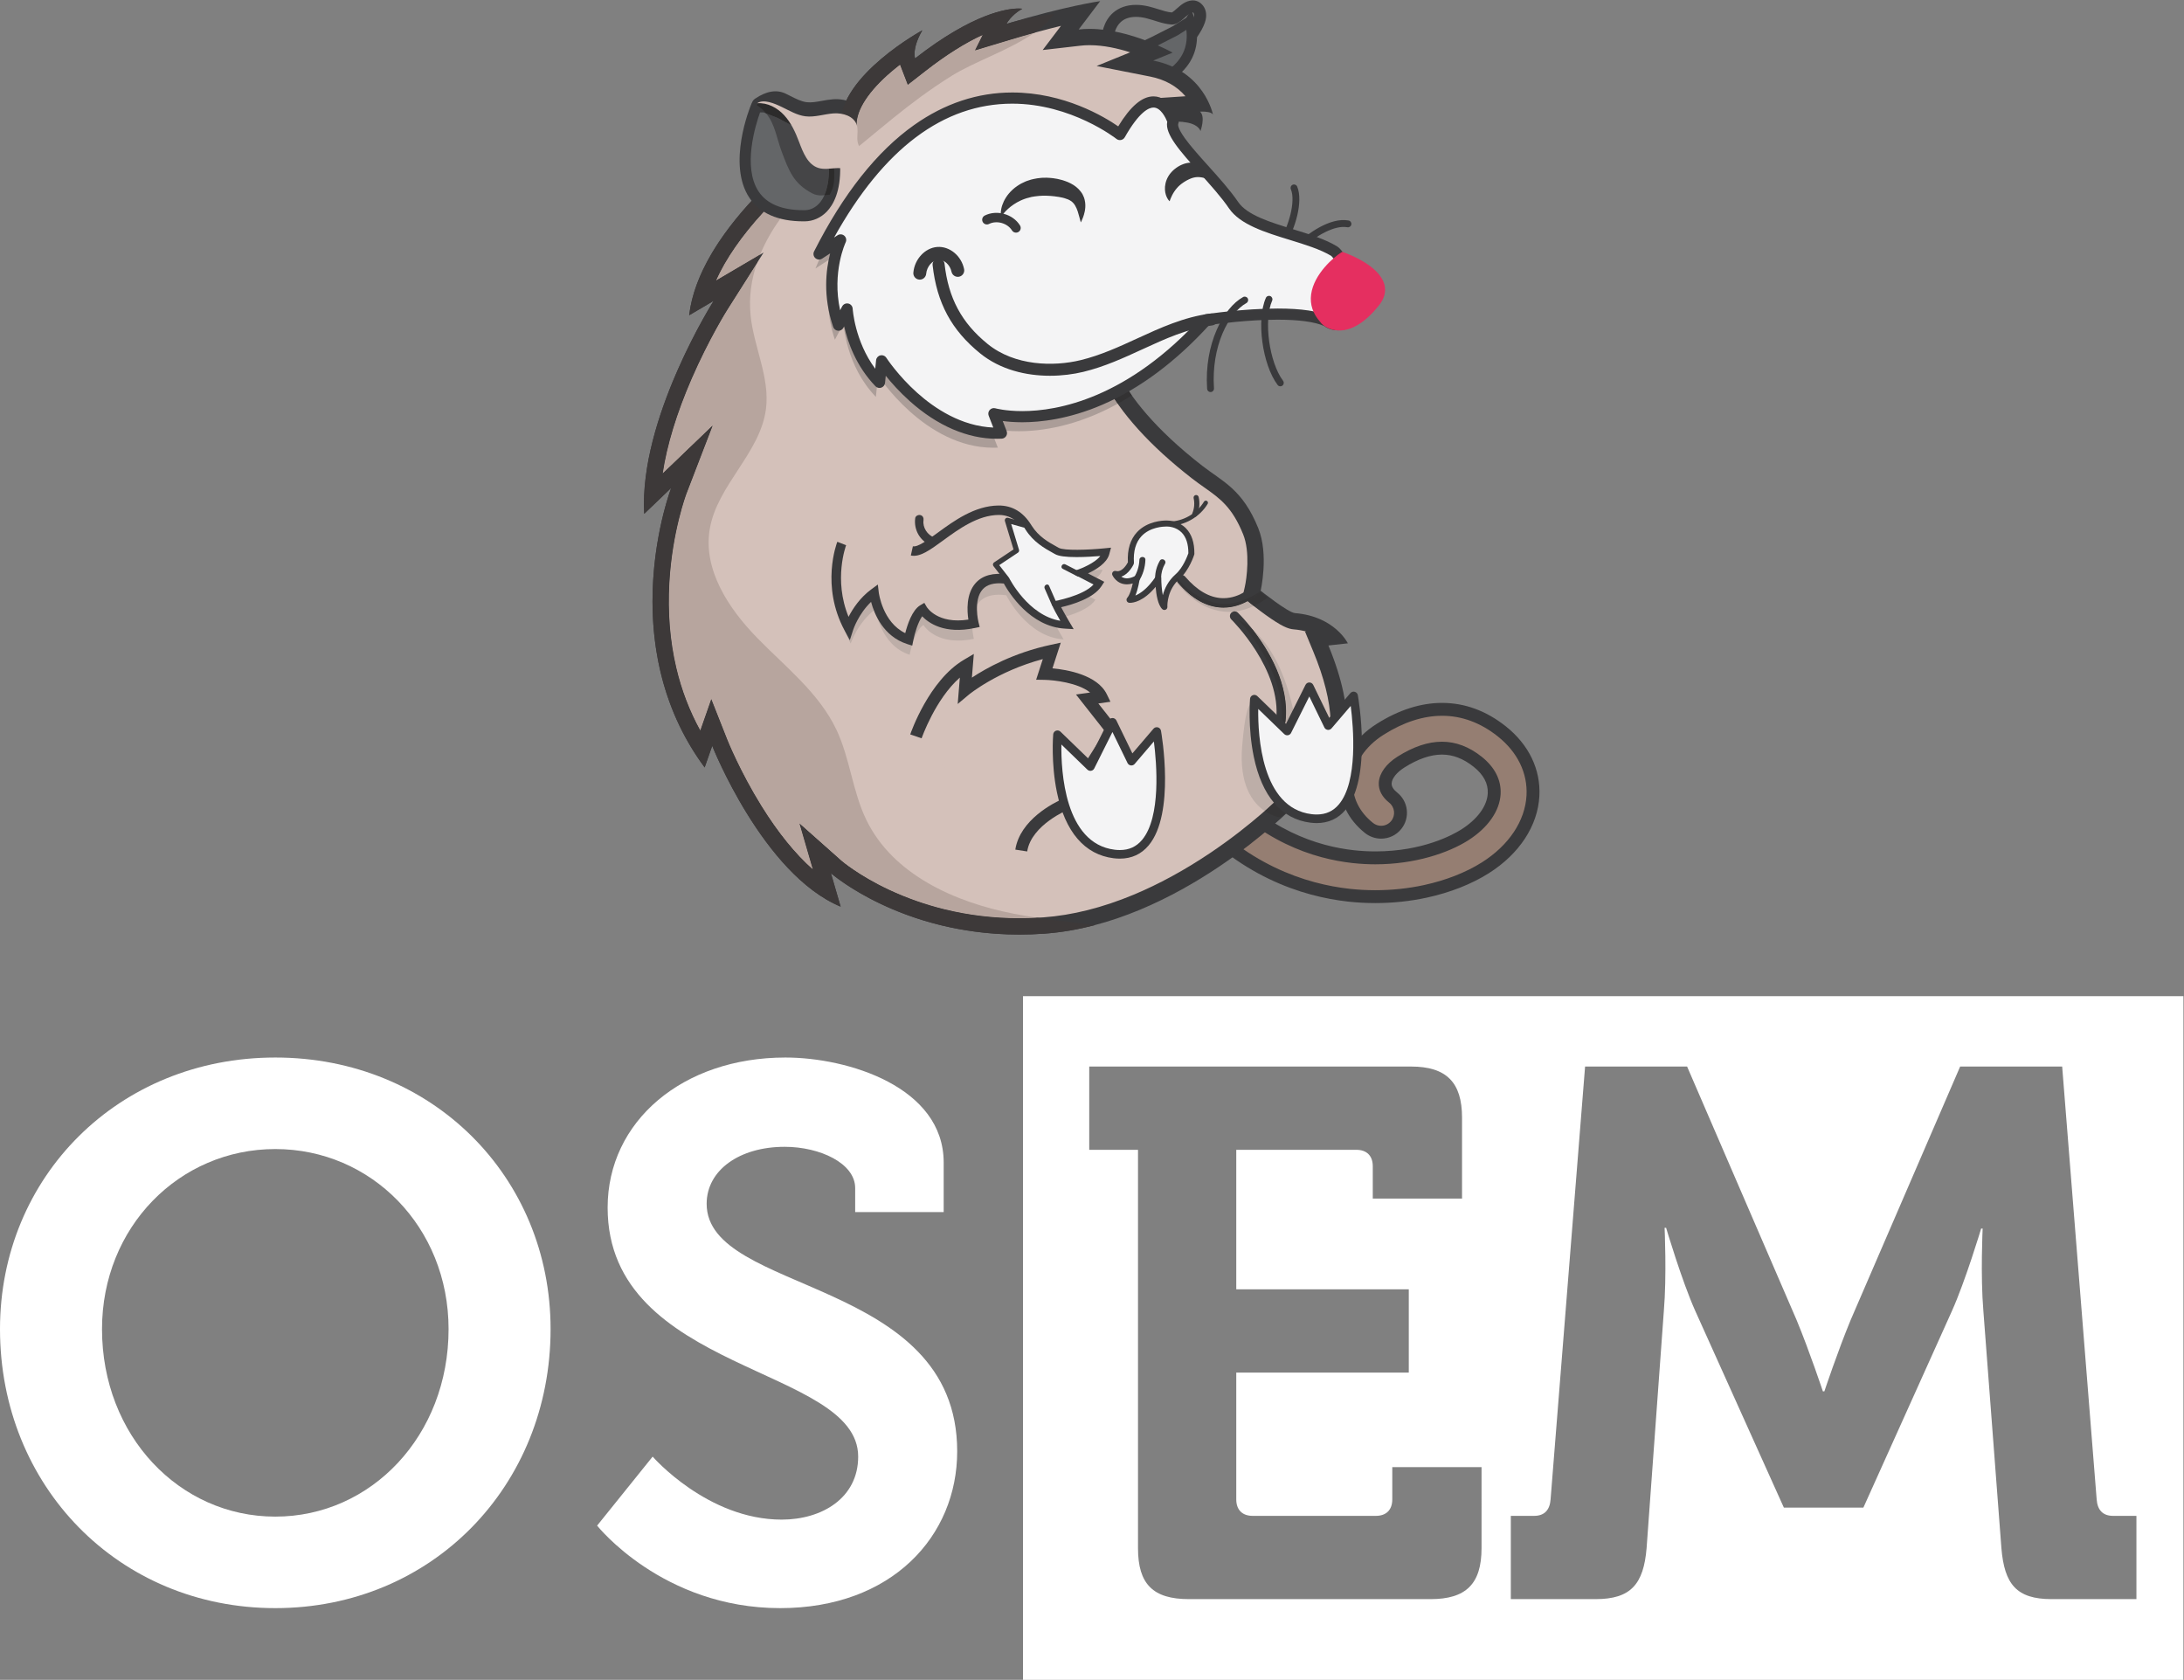 <?xml version="1.0" encoding="UTF-8" standalone="no"?>
<!-- Created with Inkscape (http://www.inkscape.org/) -->

<svg
   xmlns:dc="http://purl.org/dc/elements/1.1/"
   xmlns:cc="http://creativecommons.org/ns#"
   xmlns:rdf="http://www.w3.org/1999/02/22-rdf-syntax-ns#"
   xmlns:svg="http://www.w3.org/2000/svg"
   xmlns="http://www.w3.org/2000/svg"
   xmlns:sodipodi="http://sodipodi.sourceforge.net/DTD/sodipodi-0.dtd"
   xmlns:inkscape="http://www.inkscape.org/namespaces/inkscape"
   version="1.1"
   id="svg2"
   xml:space="preserve"
   width="464.147"
   height="356.987"
   viewBox="0 0 464.147 356.987"
   sodipodi:docname="OSEM_RGB-04.svg"
   inkscape:version="0.92.1 r"><rect x="0" y="0" width="464.147" height="356.987" fill="#808080" stroke="none"/><defs
     id="defs6" /><sodipodi:namedview
     pagecolor="#ffffff"
     bordercolor="#666666"
     borderopacity="1"
     objecttolerance="10"
     gridtolerance="10"
     guidetolerance="10"
     inkscape:pageopacity="0"
     inkscape:pageshadow="2"
     inkscape:window-width="711"
     inkscape:window-height="480"
     id="namedview4"
     showgrid="false"
     inkscape:zoom="0.66108912"
     inkscape:cx="232.07333"
     inkscape:cy="178.49333"
     inkscape:window-x="0"
     inkscape:window-y="0"
     inkscape:window-maximized="0"
     inkscape:current-layer="g10" /><g
     id="g10"
     inkscape:groupmode="layer"
     inkscape:label="ink_ext_XXXXXX"
     transform="matrix(1.333,0,0,-1.333,0,356.987)"><g
       id="g12"
       transform="scale(0.1)"><path
         d="m 3406.13,128.672 h -135.16 c -56.21,0 -75.33,23.898 -80.11,81.316 l -28.73,377.91 c -4.78,56.211 -1.17,131.543 -1.17,131.543 h -2.4 c 0,0 -25.12,-83.73 -46.65,-131.543 L 2970.8,274.551 H 2844.04 L 2702.9,587.898 c -21.5,47.813 -46.61,132.75 -46.61,132.75 h -2.41 c 0,0 3.58,-76.539 -1.2,-132.75 l -27.49,-377.91 c -4.78,-57.418 -25.11,-81.316 -81.32,-81.316 H 2408.72 V 261.41 h 37.08 c 16.72,0 25.11,9.57 26.32,26.32 l 55,690.02 h 162.64 L 2864.37,573.551 C 2884.7,524.5 2906.24,459.93 2906.24,459.93 h 2.37 c 0,0 21.53,64.57 41.86,113.621 l 174.62,404.199 h 162.64 l 55,-690.02 c 1.2,-16.75 9.56,-26.32 26.32,-26.32 h 37.08 z m -1044.09,81.316 c 0,-57.418 -25.11,-81.316 -81.32,-81.316 h -385.07 c -57.41,0 -81.32,23.898 -81.32,81.316 V 845 h -77.74 v 132.75 h 513.03 c 56.21,0 81.32,-25.121 81.32,-81.328 V 767.289 h -142.31 v 51.43 c 0,16.711 -9.56,26.281 -26.32,26.281 H 1970.99 V 622.57 h 275.05 V 489.828 H 1970.99 V 287.73 c 0,-16.75 9.56,-26.32 26.31,-26.32 h 196.11 c 16.75,0 26.32,9.57 26.32,26.32 v 51.391 h 142.31 z M 1631.01,1089.96 V 0 H 3481.07 V 1089.96 H 1631.01"
         style="fill:#ffffff;fill-opacity:1;fill-rule:nonzero;stroke:none"
         id="path14"
         inkscape:connector-curvature="0" /><path
         d="m 438.902,260.211 c -153.078,0 -276.261,129.168 -276.261,298.961 0,162.637 123.183,287.027 276.261,287.027 153.075,0 276.262,-124.39 276.262,-287.027 0,-169.793 -123.187,-298.961 -276.262,-298.961 z m 0,731.918 C 188.957,992.129 0,801.969 0,559.172 0,309.23 188.957,114.32 438.902,114.32 c 249.946,0 438.899,194.91 438.899,444.852 0,242.797 -188.953,432.957 -438.899,432.957"
         style="fill:#ffffff;fill-opacity:1;fill-rule:nonzero;stroke:none"
         id="path16"
         inkscape:connector-curvature="0" /><path
         d="m 1126.62,758.898 c 0,53.832 52.63,90.883 124.39,90.883 56.2,0 112.41,-26.281 112.41,-65.769 v -38.25 h 141.11 v 78.91 c 0,120.808 -153.08,167.457 -252.36,167.457 -163.8,0 -283.412,-101.688 -283.412,-239.219 0,-264.289 399.442,-252.32 399.442,-397.039 0,-65.769 -57.41,-100.441 -121.98,-100.441 -118.4,0 -205.7,100.441 -205.7,100.441 l -88.516,-110 c 0,0 104.056,-131.551 291.806,-131.551 178.19,0 282.25,114.789 282.25,249.95 0,278.628 -399.44,249.941 -399.44,394.628"
         style="fill:#ffffff;fill-opacity:1;fill-rule:nonzero;stroke:none"
         id="path18"
         inkscape:connector-curvature="0" /><path
         d="m 1901.88,2677.44 -1.16,-0.03 c -10.49,-0.64 -17.84,-7.13 -24.33,-12.86 -2.35,-2.07 -6.2,-5.47 -8.13,-6.34 -6.66,0.48 -13.93,2.77 -21.61,5.18 -4.77,1.5 -9.7,3.05 -14.92,4.32 -7.1,1.73 -14.03,2.61 -20.62,2.61 -14.56,0 -27.23,-4.39 -36.64,-12.71 -15.19,-13.43 -18.25,-33.25 -19.23,-47 -0.27,-3.79 0.59,-7.56 2.47,-10.86 l 19.21,-33.64 c 3.24,-5.68 9.16,-9.31 15.69,-9.64 1.99,-0.09 4,-0.14 5.99,-0.14 27.3,0 54.24,9.08 75.86,25.58 9.73,7.43 21.23,19.54 30.76,32.4 18.11,24.45 17.86,36.19 17.78,40.05 -0.17,8.09 -3.87,15.24 -10.14,19.62 -3.23,2.26 -7.06,3.46 -10.98,3.46 z m 0,-19.16 c 9.83,-6.86 -19.42,-46.17 -39.04,-61.14 -18.29,-13.96 -41.24,-21.66 -64.24,-21.66 -1.68,0 -3.36,0.05 -5.04,0.13 l -19.21,33.64 c 0.88,12.4 3.49,25.77 12.81,34 6.52,5.77 15.11,7.91 23.95,7.91 5.41,0 10.9,-0.8 16.08,-2.06 13.63,-3.33 26.76,-9.33 40.77,-10.07 l 0.79,-0.02 c 13.63,0 24.2,18.73 33.13,19.27"
         style="fill:#3a3a3c;fill-opacity:1;fill-rule:nonzero;stroke:none"
         id="path20"
         inkscape:connector-curvature="0" /><path
         d="m 1348.41,2403.24 c -1.92,2.5 -7.36,3.76 -14.56,3.35 -1.93,-0.1 -3.93,-0.28 -6.04,-0.47 -8.01,-0.72 -17.08,-1.53 -26.42,1.35 -23.3,7.22 -32.52,31.65 -39.25,49.49 -4.83,12.81 -11.11,27.36 -21.04,38.15 -3.99,4.32 -7.26,4.41 -19.52,2.91 -2.86,-0.35 -6.11,-0.75 -9.51,-1.01 -5.87,-0.46 -11.32,3.12 -13.27,8.68 -1.94,5.56 0.1,11.74 4.98,15.04 18.02,12.22 34.38,14.95 48.64,8.13 2.62,-1.25 5.21,-2.56 7.72,-3.83 8.98,-4.55 17.47,-8.84 25.96,-9.89 7.38,-0.91 15.48,0.55 24.06,2.1 5.83,1.06 11.86,2.15 18.17,2.6 19.85,1.44 44.14,-6.73 50.61,-28.07 2.09,-6.91 1.75,-13.4 1.45,-19.12 -0.1,-1.95 -0.19,-3.78 -0.18,-5.46 0.03,-3.8 1.02,-6.08 1.47,-6.54 l -0.24,0.16 -11.34,-23.4 c -9.85,4.77 -15.79,15.84 -15.89,29.59 -0.02,2.45 0.1,4.77 0.22,7 0.2,3.95 0.4,7.68 -0.37,10.23 -2.12,6.98 -13.79,10.41 -23.85,9.68 -4.93,-0.36 -10.03,-1.28 -15.43,-2.25 -10.11,-1.84 -20.57,-3.72 -31.88,-2.33 -2.5,0.31 -4.92,0.77 -7.28,1.34 4.44,-8.26 7.9,-16.7 10.85,-24.54 5.37,-14.23 11.46,-30.36 22.61,-33.82 4.43,-1.37 10.25,-0.85 16.41,-0.29 2.23,0.19 4.54,0.4 6.91,0.53 20.82,1.16 31.42,-6.69 36.64,-13.48 l -20.63,-15.83"
         style="fill:#3a3a3c;fill-opacity:1;fill-rule:nonzero;stroke:none"
         id="path22"
         inkscape:connector-curvature="0" /><path
         d="m 2192.5,1248.61 c -14.14,0 -28.32,0.78 -42.17,2.32 -69.77,7.74 -171.24,38.68 -258.42,142.08 -10.99,13.05 -9.32,32.6 3.72,43.6 5.57,4.69 12.65,7.28 19.92,7.28 9.15,0 17.78,-4.01 23.67,-10.99 74.01,-87.8 159.37,-113.98 217.94,-120.48 11.81,-1.31 23.79,-1.98 35.62,-1.98 78.55,0 128.78,27.92 142.3,36.47 28.68,18.14 45.85,42.13 47.12,65.82 1.01,18.82 -8.13,36.44 -26.42,50.97 -18.33,14.56 -36.95,21.64 -56.91,21.64 -20.08,0 -42.09,-7.48 -65.43,-22.25 -15.03,-9.51 -24.37,-21.96 -24.98,-33.3 -0.45,-8.41 3.82,-16.25 12.71,-23.31 13.36,-10.61 15.59,-30.11 4.99,-43.46 -5.91,-7.44 -14.74,-11.7 -24.24,-11.7 -6.95,0 -13.78,2.38 -19.23,6.71 -24.76,19.67 -37.56,46.33 -36.02,75.07 1.71,31.78 21.28,61.77 53.69,82.28 33.39,21.12 66.62,31.83 98.77,31.83 33.83,0 65.84,-11.79 95.13,-35.06 34.16,-27.13 51.82,-63.62 49.72,-102.74 -2.35,-43.95 -29.99,-85.79 -75.82,-114.78 -26.53,-16.79 -59.68,-29.8 -95.85,-37.63 -25.73,-5.57 -52.59,-8.39 -79.81,-8.39"
         style="fill:#957e72;fill-opacity:1;fill-rule:nonzero;stroke:none"
         id="path24"
         inkscape:connector-curvature="0" /><path
         d="m 2299.13,1557.48 h -0.01 c -34.11,0 -69.19,-11.25 -104.24,-33.43 -35.26,-22.31 -56.57,-55.26 -58.45,-90.4 -1.73,-32.15 12.44,-61.86 39.88,-83.66 7.25,-5.76 16.35,-8.93 25.61,-8.93 12.64,0 24.41,5.67 32.27,15.57 6.85,8.62 9.93,19.39 8.67,30.32 -1.25,10.93 -6.69,20.72 -15.3,27.57 -6.14,4.87 -9.12,9.82 -8.85,14.72 0.42,7.91 8.17,17.55 20.22,25.18 21.67,13.71 41.84,20.66 59.94,20.66 17.55,0 34.08,-6.35 50.52,-19.41 15.81,-12.55 23.4,-26.82 22.56,-42.39 -1.09,-20.33 -16.53,-41.35 -42.35,-57.69 -12.94,-8.18 -61.03,-34.88 -136.82,-34.88 -11.45,0 -23.05,0.64 -34.49,1.91 -56.71,6.3 -139.39,31.69 -211.22,116.89 -7.85,9.31 -19.34,14.64 -31.51,14.64 -9.7,0 -19.13,-3.44 -26.55,-9.7 -17.37,-14.64 -19.59,-40.68 -4.94,-58.05 89.36,-106 193.5,-137.72 265.13,-145.68 14.22,-1.57 28.78,-2.37 43.3,-2.37 27.95,0 55.53,2.9 81.98,8.62 37.34,8.08 71.63,21.56 99.17,38.99 48.67,30.79 78.04,75.59 80.58,122.9 2.28,42.53 -16.75,82.07 -53.59,111.33 -31.15,24.74 -65.3,37.29 -101.51,37.29 m -0.01,-20.53 c 31.32,0 61.2,-10.95 88.75,-32.83 31.49,-25.01 47.78,-58.45 45.86,-94.16 -2.17,-40.59 -28.07,-79.46 -71.05,-106.66 -25.54,-16.15 -57.53,-28.69 -92.54,-36.27 -25.04,-5.41 -51.35,-8.16 -77.64,-8.16 -13.74,0 -27.48,0.75 -41.04,2.26 -67.91,7.54 -166.71,37.68 -251.7,138.5 -7.36,8.73 -6.25,21.77 2.48,29.13 3.88,3.27 8.61,4.87 13.32,4.87 5.88,0 11.72,-2.5 15.81,-7.35 76.2,-90.39 164.23,-117.35 224.66,-124.06 12.57,-1.4 24.86,-2.04 36.75,-2.04 63.83,0 116.83,18.47 147.79,38.06 31.52,19.94 50.43,46.89 51.88,73.94 1.19,22.28 -9.28,42.87 -30.29,59.56 -20.03,15.91 -41.02,23.87 -63.29,23.87 -22.26,0 -45.79,-7.95 -70.91,-23.84 -18.11,-11.46 -28.95,-26.56 -29.75,-41.43 -0.63,-11.75 5.1,-22.78 16.58,-31.9 8.94,-7.1 10.43,-20.1 3.33,-29.04 -4.08,-5.14 -10.11,-7.82 -16.2,-7.82 -4.51,0 -9.04,1.47 -12.84,4.49 -22.1,17.55 -33.51,41.16 -32.16,66.48 1.53,28.42 19.36,55.45 48.93,74.16 31.88,20.16 63.23,30.24 93.27,30.24"
         style="fill:#3a3a3c;fill-opacity:1;fill-rule:nonzero;stroke:none"
         id="path26"
         inkscape:connector-curvature="0" /><path
         d="m 2045.67,2288.72 c -1.09,0 -2.19,0.33 -3.14,1 -2.48,1.74 -3.07,5.16 -1.33,7.63 12.33,17.52 25.1,59.36 16.81,79.04 -1.17,2.79 0.14,6 2.92,7.17 2.79,1.17 6,-0.13 7.17,-2.92 10.15,-24.1 -4.08,-69.89 -17.95,-89.59 -1.06,-1.52 -2.76,-2.33 -4.48,-2.33"
         style="fill:#3a3a3c;fill-opacity:1;fill-rule:nonzero;stroke:none"
         id="path28"
         inkscape:connector-curvature="0" /><path
         d="m 2074.1,2282.65 c -1.52,0 -3.04,0.64 -4.12,1.88 -1.99,2.27 -1.76,5.74 0.52,7.72 13.91,12.14 49.49,39.77 79.57,34.3 2.97,-0.54 4.94,-3.39 4.4,-6.36 -0.54,-2.98 -3.38,-4.96 -6.36,-4.41 -20.73,3.77 -49.97,-13.94 -70.41,-31.78 -1.04,-0.9 -2.32,-1.35 -3.6,-1.35"
         style="fill:#3a3a3c;fill-opacity:1;fill-rule:nonzero;stroke:none"
         id="path30"
         inkscape:connector-curvature="0" /><path
         d="m 1786.98,2562.07 -19.64,15.43 71.94,34 33.84,17.21 0.66,0.37 21.79,13.77 1.56,1.27 c 5.58,-20.66 8.53,-58.94 -32.81,-86.35 l -77.34,4.3"
         style="fill:#646668;fill-opacity:1;fill-rule:nonzero;stroke:none"
         id="path32"
         inkscape:connector-curvature="0" /><path
         d="m 1899.15,2662.39 -7.96,-12.6 -21.79,-13.77 -33.84,-17.2 -83.73,-39.57 32.11,-25.24 82.59,-4.58 c 68.25,43.01 32.62,112.96 32.62,112.96 z m -7.77,-31.91 c 0.35,-2.77 0.58,-5.69 0.63,-8.71 0.37,-22.7 -9.72,-41.39 -30.02,-55.64 l -71.97,3.99 -7.16,5.63 59.72,28.22 0.42,0.21 33.84,17.21 1.33,0.75 13.21,8.34"
         style="fill:#3a3a3c;fill-opacity:1;fill-rule:nonzero;stroke:none"
         id="path34"
         inkscape:connector-curvature="0" /><path
         d="m 1625.07,1201.16 c -94.7,0 -168.92,25.67 -214.5,47.21 -49.54,23.4 -76.98,47.15 -77.25,47.39 l -33.41,29.19 19.39,-66.81 c -102.95,64.24 -170.98,233.79 -171.72,235.64 l -12.83,32.45 -15.15,-43.29 c -25.1,38.76 -43.28,81.69 -54.13,127.94 -10.3,43.91 -14.09,90.92 -11.25,139.75 4.87,83.64 27.8,144.32 28.03,144.92 l 20.8,54.3 -63.03,-60.51 c 6.78,139.73 107.66,300.41 108.75,302.13 l 28.83,45.46 -60.57,-35.62 c 37.68,139.14 227.75,265.95 229.79,267.29 l 5.85,3.86 v 6.99 c 0,35.8 32.87,71.21 60.45,94.62 11.18,9.48 22.44,17.81 32.3,24.61 -1.22,-10.37 0.7,-16.54 1.4,-18.37 l 6.3,-16.37 13.83,10.79 c 57.73,45.03 99.71,63.8 126.25,71.52 l -0.2,-0.4 -13.48,-26.95 28.86,8.69 c 50.74,15.29 89.87,24.52 115.03,29.77 l -32.32,-42.66 30.21,3.47 c 5.06,0.58 10.4,0.88 15.87,0.88 37.33,0 75.89,-13.41 100.37,-23.91 l -44.06,-17.95 42.62,-8.4 c 45.33,-8.94 67.2,-36.38 77.23,-55.66 l -1.02,-0.06 -31.32,-2.08 19.03,-16.65 c -1.59,0.42 -3.26,0.8 -5.04,1.12 -5.97,1.08 -11.23,1.63 -15.65,1.63 -8.98,0 -15.33,-2.31 -18.87,-6.87 l -1.52,-1.95 -39.58,-134.57 -86.96,-63.88 19.82,-151.93 c 0.26,-11.71 7.53,-96.84 156.52,-212.58 6.4,-4.97 12.7,-9.41 18.78,-13.7 25.52,-18 47.55,-33.54 66.51,-80.5 15.34,-38.02 3.33,-91.31 3.21,-91.84 l -1.84,-7.97 6.38,-5.1 c 21.28,-17.02 49.26,-37.52 61.75,-38.53 30.6,-2.48 49.76,-14.48 60.85,-24.86 l -25.09,-2.79 6.62,-15.98 c 32.42,-78.31 37.46,-140.79 14.98,-185.7 -21.94,-43.81 -62.93,-54.71 -63.34,-54.81 l -3.53,-0.9 -2.54,-2.6 c -0.45,-0.46 -45.75,-46.36 -116.11,-93.47 -64.43,-43.14 -163.72,-96.19 -270.89,-103.97 -13.14,-0.95 -26.4,-1.43 -39.41,-1.43"
         style="fill:#d4c1ba;fill-opacity:1;fill-rule:nonzero;stroke:none"
         id="path36"
         inkscape:connector-curvature="0" /><path
         d="m 1754.02,2676.25 c 0,0 -54.19,-7.54 -149.39,-36.21 0,0 6.88,13.76 25.23,24.09 0,0 -1.98,0.36 -5.94,0.36 -17.19,0 -71.76,-6.81 -164.96,-79.51 0,0 -5.74,14.91 11.47,44.73 0,0 -130.77,-71.11 -130.77,-150.26 0,0 -222.52,-146.81 -240.87,-303.96 l 39,22.94 c 0,0 -119.29,-188.11 -110.69,-339.52 l 43.01,41.3 c 0,0 -94.626,-246.04 53.34,-445.62 l 12.05,34.41 c 0,0 80.86,-204.74 204.74,-256.36 l -15.49,53.34 c 0,0 111.37,-97.82 300.32,-97.82 13.08,0 26.53,0.46 40.35,1.47 213.35,15.48 395.35,201.3 395.35,201.3 0,0 148.34,37.85 57.15,258.08 l 30.97,3.44 c 0,0 -20.65,43.01 -84.31,48.18 -11.15,0.9 -54.68,35.72 -54.68,35.72 0,0 13.24,57.37 -3.81,99.63 -25.09,62.13 -56.44,74.01 -89.37,99.59 -153.8,119.48 -151.51,203.22 -151.51,203.22 l -18.93,145.1 84.31,61.94 40.13,136.41 c 0,0 1.44,1.85 8.61,1.85 3.19,0 7.5,-0.36 13.33,-1.42 18.92,-3.44 21.29,-13.54 21.29,-13.54 0,0 8.4,22.94 -0.77,30.97 0,0 1.4,0.1 3.49,0.1 5.21,0 14.69,-0.59 17.15,-4.69 0,0 -13.76,69.97 -95.2,86.03 l 30.97,12.62 c 0,0 -67.26,37.88 -132.42,37.89 -5.82,0 -11.62,-0.31 -17.36,-0.96 l 34.21,45.16 m -62.48,-39.43 -29.17,-38.5 60.41,6.93 c 4.57,0.53 9.41,0.8 14.39,0.79 22.16,0 44.98,-5.11 64.68,-11.4 l -53.5,-21.8 85.24,-16.81 c 23.67,-4.67 42.62,-15.22 56.44,-31.41 l -41.22,-2.74 15.83,-13.86 c -6.02,-1.93 -10.85,-5.21 -14.44,-9.81 l -3.03,-3.9 -1.4,-4.74 -37.65,-127.98 -77.23,-56.75 -12.37,-9.09 1.98,-15.23 18.73,-143.59 c 0.26,-8.35 2.79,-31.95 20.99,-66.94 26.49,-50.95 73.78,-103.08 140.55,-154.95 6.64,-5.15 13.05,-9.68 19.26,-14.06 24.82,-17.5 44.42,-31.33 61.94,-74.74 11.38,-28.17 5.72,-70.26 2.6,-84.05 l -3.68,-15.93 12.77,-10.22 c 0.47,-0.37 11.55,-9.23 24.23,-18.33 25.33,-18.19 35.84,-22.29 44.59,-23 7.42,-0.6 14.05,-1.83 19.97,-3.48 l -1.79,-0.2 13.24,-31.97 c 17.07,-41.24 26.33,-78.26 27.52,-110.04 0.93,-24.66 -3.03,-46.19 -11.74,-64.01 -18.41,-37.65 -52.62,-48.1 -55.43,-48.91 l -6.79,-1.59 -5.27,-5.39 c -0.44,-0.44 -44.43,-45.07 -113.57,-91.44 -40.5,-27.15 -81.35,-49.38 -121.42,-66.06 -49.46,-20.6 -97.8,-32.73 -143.66,-36.06 -12.83,-0.93 -25.78,-1.4 -38.47,-1.4 -40.52,0 -80.58,4.77 -119.06,14.19 -30.84,7.55 -60.77,18.09 -88.95,31.33 -48.21,22.65 -74.93,45.65 -75.15,45.83 l -67.23,59.69 21.26,-73.22 c -27.83,24.48 -55.52,58.58 -81.97,101.16 -34.21,55.08 -54.1,104.93 -54.29,105.41 l -25.66,64.96 -17.52,-50.07 c -17.08,31.01 -29.89,64.45 -38.26,99.93 -10.04,42.57 -13.77,88.22 -11.08,135.68 4.63,81.8 27.01,141.27 27.22,141.83 l 41.88,108.87 -79.73,-76.54 c 6.77,45.11 22.35,96.26 46.2,151.11 27.62,63.52 56.73,109.74 57.02,110.19 l 57.66,90.92 -75.88,-44.63 c 19.25,43.01 53.75,89.23 102.08,136.36 55.54,54.14 109.84,90.24 110.37,90.59 l 11.69,7.71 v 13.99 c 0,23.98 19.72,53.96 55.54,84.43 4.6,3.91 9.21,7.62 13.73,11.1 l 12.34,-32.08 27.67,21.58 c 33.03,25.77 63.84,45.2 91.79,57.92 l -12.32,-24.64 57.71,17.38 c 31.06,9.36 57.72,16.43 79.41,21.68"
         style="fill:#3a3a3c;fill-opacity:1;fill-rule:nonzero;stroke:none"
         id="path38"
         inkscape:connector-curvature="0" /><path
         d="m 1665.74,1189.65 c 0.04,0 0.06,0.01 0.1,0.01 -0.03,0 -0.07,-0.01 -0.1,-0.01 m 0.32,0.02 c 0.03,0.01 0.06,0.01 0.1,0.01 -0.04,0 -0.07,0 -0.1,-0.01 m 0.32,0.03 c 0.01,0 0.06,0 0.07,0 -0.02,0 -0.05,0 -0.07,0 m 0.32,0.02 c 0.01,0 0.04,0.01 0.05,0.01 -0.01,0 -0.03,-0.01 -0.05,-0.01 m 0.33,0.03 v 0 0 m -326.79,42.89 C 1216.36,1284.26 1135.5,1489 1135.5,1489 l -12.05,-34.41 c -64.95,87.61 -83.16,184.17 -83.14,264.94 -0.02,-80.77 18.19,-177.33 83.14,-264.94 l 12.05,34.41 c 0,0 80.86,-204.74 204.74,-256.36 v 0 m 47.37,12.64 c -40.76,21.34 -62.68,40.54 -62.86,40.7 v 0 c 0,0 21.94,-19.27 62.86,-40.7 m -360.95,629.51 c -0.03,148.1 110.76,323.07 111.13,323.64 v 0 c 0,0 -111.16,-175.29 -111.13,-323.64 m 72.16,300.94 c 7.78,65.89 51.44,129.97 99.49,182.15 v 0 c -48.05,-52.18 -91.71,-116.26 -99.49,-182.15"
         style="fill:#dddad7;fill-opacity:1;fill-rule:nonzero;stroke:none"
         id="path40"
         inkscape:connector-curvature="0" /><path
         d="m 1625.07,1214.16 c -40.52,0 -80.58,4.77 -119.06,14.19 -30.84,7.55 -60.77,18.09 -88.95,31.33 -48.21,22.65 -74.93,45.65 -75.15,45.83 l -67.23,59.69 21.26,-73.22 c -27.83,24.48 -55.52,58.58 -81.97,101.16 -34.21,55.08 -54.1,104.93 -54.29,105.41 l -25.66,64.96 -17.52,-50.07 c -17.08,31.01 -29.89,64.45 -38.26,99.93 -10.04,42.57 -13.77,88.22 -11.08,135.68 4.63,81.8 27.01,141.27 27.22,141.83 l 41.88,108.87 -79.73,-76.54 c 6.77,45.11 22.35,96.26 46.2,151.11 27.62,63.52 56.73,109.74 57.02,110.19 l 47.13,74.33 c -9.12,-26.79 -13.12,-54.92 -10.22,-83.62 5.07,-50.18 30.75,-98.45 24.61,-148.51 -8.71,-70.94 -78.21,-122.12 -89.8,-192.64 -10.57,-64.25 29.79,-125.73 75.19,-172.41 45.4,-46.67 99.09,-88.16 126.91,-147.03 21.55,-45.62 25.58,-98.03 47.51,-143.48 41.97,-86.94 140.69,-131.47 235.47,-149.85 12.38,-2.4 24.83,-4.48 37.33,-6.35 -9.64,-0.53 -19.3,-0.79 -28.81,-0.79 M 1141.53,2230.8 c 15.61,34.88 41.25,71.86 76.16,109.74 7.73,-4.85 16.57,-8.55 26.51,-11.1 -13.05,-18.01 -24.08,-37.19 -32.3,-57.25 l -70.37,-41.39"
         style="fill:#b7a59e;fill-opacity:1;fill-rule:nonzero;stroke:none"
         id="path42"
         inkscape:connector-curvature="0" /><path
         d="m 1625.07,1188.16 c -105.08,0 -186.18,30.26 -237.46,57.12 -40.92,21.43 -62.86,40.7 -62.86,40.7 v 0 0 l 15.49,-53.34 C 1216.36,1284.26 1135.5,1489 1135.5,1489 l -12.05,-34.41 c -64.95,87.61 -83.16,184.17 -83.14,264.94 0.02,103.24 29.8,180.68 29.8,180.68 v 0 0 l -43.01,-41.3 c -0.1,1.78 -0.18,3.56 -0.25,5.34 -0.13,3.5 -0.19,7.01 -0.19,10.54 -0.03,148.35 111.13,323.64 111.13,323.64 v 0 0 l -39,-22.94 c 0.01,0.08 0.02,0.16 0.03,0.24 7.78,65.89 51.44,129.97 99.49,182.15 5.39,-6.86 11.86,-12.64 19.38,-17.34 -34.91,-37.88 -60.55,-74.86 -76.16,-109.74 l 70.37,41.39 c -1.81,-4.41 -3.49,-8.87 -5.02,-13.35 l -47.13,-74.33 c -0.29,-0.45 -29.4,-46.67 -57.02,-110.19 -23.85,-54.85 -39.43,-106 -46.2,-151.11 l 79.73,76.54 -41.88,-108.87 c -0.21,-0.56 -22.59,-60.03 -27.22,-141.83 -2.69,-47.46 1.04,-93.11 11.08,-135.68 8.37,-35.48 21.18,-68.92 38.26,-99.93 l 17.52,50.07 25.66,-64.96 c 0.19,-0.48 20.08,-50.33 54.29,-105.41 26.45,-42.58 54.14,-76.68 81.97,-101.16 l -21.26,73.22 67.23,-59.69 c 0.22,-0.18 26.94,-23.18 75.15,-45.83 28.18,-13.24 58.11,-23.78 88.95,-31.33 38.48,-9.42 78.54,-14.19 119.06,-14.19 9.51,0 19.17,0.26 28.81,0.79 30.6,-4.58 61.45,-7.9 92.2,-11.57 -25.64,-6.77 -52.09,-11.56 -79.05,-13.63 v 0 c -0.09,-0.01 -0.18,-0.02 -0.28,-0.02 -0.01,0 -0.04,-0.01 -0.05,-0.01 -0.08,0 -0.16,-0.01 -0.25,-0.02 -0.01,0 -0.06,0 -0.07,0 -0.08,-0.01 -0.15,-0.01 -0.22,-0.02 -0.04,0 -0.07,0 -0.1,-0.01 -0.07,0 -0.15,-0.01 -0.22,-0.01 -0.04,0 -0.06,-0.01 -0.1,-0.01 -0.11,-0.01 -0.21,-0.01 -0.32,-0.02 v 0 0 c -13.82,-1 -27.27,-1.47 -40.35,-1.47"
         style="fill:#3d3939;fill-opacity:1;fill-rule:nonzero;stroke:none"
         id="path44"
         inkscape:connector-curvature="0" /><path
         d="m 1310.78,2458.75 v 0 c 14.39,10.84 24.51,17.77 27.77,19.96 -3.26,-2.19 -13.38,-9.12 -27.77,-19.96 m 147.26,133.4 c 0,7.16 2.07,19.68 12.39,37.56 v 0 c -10.32,-17.88 -12.39,-30.4 -12.39,-37.56 m 171.82,71.98 c 0,0 -1,0.18 -3.01,0.28 2.01,-0.1 3.01,-0.28 3.01,-0.28"
         style="fill:#dddad7;fill-opacity:1;fill-rule:nonzero;stroke:none"
         id="path46"
         inkscape:connector-curvature="0" /><path
         d="m 1337.27,2419.19 -11.99,17.9 c 17.29,13.08 28.46,20.5 28.7,20.66 l 11.69,7.71 v 13.99 c 0,23.98 19.72,53.96 55.54,84.43 4.6,3.91 9.21,7.62 13.73,11.1 l 12.34,-32.08 27.67,21.58 c 33.03,25.77 63.84,45.2 91.79,57.92 l -12.32,-24.64 57.71,17.38 c 13.09,3.95 25.39,7.48 36.87,10.65 -39.26,-27.43 -95.96,-46.25 -131.72,-68.6 -70.96,-44.35 -116.73,-88.53 -180.01,-138"
         style="fill:#b7a59e;fill-opacity:1;fill-rule:nonzero;stroke:none"
         id="path48"
         inkscape:connector-curvature="0" /><path
         d="m 1325.28,2437.09 -14.5,21.66 c 14.39,10.84 24.51,17.77 27.77,19.96 0.73,0.49 1.11,0.74 1.11,0.74 0,79.15 130.77,150.26 130.77,150.26 -10.32,-17.88 -12.39,-30.4 -12.39,-37.56 0,-4.78 0.92,-7.17 0.92,-7.17 93.2,72.7 147.77,79.51 164.96,79.51 1.14,0 2.12,-0.03 2.93,-0.08 2.01,-0.1 3.01,-0.28 3.01,-0.28 v 0 c -18.35,-10.33 -25.23,-24.09 -25.23,-24.09 v 0 0 c 27.99,8.43 53.67,13.27 76.02,15.93 -7.77,-11.27 -18.77,-21.19 -31.65,-30.18 -11.48,-3.17 -23.78,-6.7 -36.87,-10.65 l -57.71,-17.38 12.32,24.64 c -27.95,-12.72 -58.76,-32.15 -91.79,-57.92 l -27.67,-21.58 -12.34,32.08 c -4.52,-3.48 -9.13,-7.19 -13.73,-11.1 -35.82,-30.47 -55.54,-60.45 -55.54,-84.43 v -13.99 l -11.69,-7.71 c -0.24,-0.16 -11.41,-7.58 -28.7,-20.66"
         style="fill:#3d3939;fill-opacity:1;fill-rule:nonzero;stroke:none"
         id="path50"
         inkscape:connector-curvature="0" /><path
         d="m 1205.62,2507.73 c 0,0 -72.69,-175.13 77.43,-173.63 23.03,0.23 49.05,21.02 47.54,79.07 l -40.53,60.55 -47.54,25.02 -23.52,9.01 -13.38,-0.02"
         style="fill:#646668;fill-opacity:1;fill-rule:nonzero;stroke:none"
         id="path52"
         inkscape:connector-curvature="0" /><path
         d="m 1211.77,2498.84 c -7.07,-19.6 -28.34,-87.11 -2.2,-126.22 13.14,-19.66 37.22,-29.64 71.57,-29.64 h 0.02 l 1.8,0.02 c 5.84,0.05 14.47,1.84 22.38,10.05 7.76,8.04 16.79,24.49 16.41,57.34 l -37.83,56.51 -45.08,23.72 -21.48,8.23 -5.59,-0.01 m 69.39,-173.64 h -0.02 c -40.67,0 -69.74,12.64 -86.38,37.57 -35.93,53.82 1.06,144.53 2.65,148.37 1.37,3.31 4.61,5.47 8.2,5.48 l 13.37,0.02 h 0.02 c 1.09,0 2.16,-0.2 3.18,-0.59 l 23.52,-9 0.96,-0.44 47.54,-25.02 c 1.31,-0.69 2.43,-1.69 3.25,-2.92 l 40.54,-60.56 c 0.93,-1.39 1.45,-3.03 1.5,-4.71 1.05,-40.72 -11.03,-62.01 -21.35,-72.7 -9.51,-9.86 -21.94,-15.36 -35,-15.49 l -1.98,-0.01"
         style="fill:#3a3a3c;fill-opacity:1;fill-rule:nonzero;stroke:none"
         id="path54"
         inkscape:connector-curvature="0" /><path
         d="m 1450.22,1634.26 c -47.4,15.24 -54.18,72.79 -54.18,72.79 -28.77,-21.16 -39.78,-55.01 -39.78,-55.01 -36.39,67.71 -11,132.89 -11,132.89 l 110.04,-11.57 c 1,-0.22 2.03,-0.33 3.11,-0.33 26.21,0 74.33,63.55 132.88,64.09 0.18,0.01 0.35,0.01 0.53,0.01 29.52,0 41.85,-23.02 45.18,-28.22 12.98,-20.32 31.03,-29.34 45.14,-37.25 5.49,-3.07 18.14,-4.01 31.56,-4.01 21.09,0 44.05,2.32 44.05,2.32 -5.07,-18.62 -44.01,-31.03 -44.01,-31.03 l 32.73,-16.93 c -14.67,-22.57 -67.72,-31.6 -67.72,-31.6 2.26,-6.77 16.93,-31.6 16.93,-31.6 -58.4,3.38 -91.41,70.25 -91.41,70.25 -4.32,0.61 -8.3,0.9 -11.98,0.9 -57.59,0 -39.65,-70.31 -39.65,-70.31 -9.3,-1.96 -17.64,-2.79 -25.1,-2.79 -40.8,0 -55.32,24.8 -55.32,24.8 -14.39,-8.46 -22,-47.4 -22,-47.4"
         style="fill:#bdaea8;fill-opacity:1;fill-rule:nonzero;stroke:none"
         id="path56"
         inkscape:connector-curvature="0" /><path
         d="m 1309.21,2366.51 c -4.39,0 -9.3,0.7 -14.15,3.24 -29.79,15.61 -37.06,35.43 -48.93,66.9 -7.77,20.6 -10.26,43.13 -24.72,60.65 l 17.43,-6.68 45.08,-23.72 37.83,-56.51 c 0.23,-20.02 -3.03,-33.95 -7.37,-43.6 -1.61,-0.16 -3.34,-0.28 -5.17,-0.28"
         style="fill:#454547;fill-opacity:1;fill-rule:nonzero;stroke:none"
         id="path58"
         inkscape:connector-curvature="0" /><path
         d="m 1314.38,2366.79 c 4.34,9.65 7.6,23.58 7.37,43.6 l -37.83,56.51 -45.08,23.72 -17.43,6.68 c -3.9,4.72 -8.68,9.08 -14.65,12.94 0.72,1.92 1.16,2.96 1.16,2.96 l 13.37,0.02 23.52,-9.01 47.54,-25.02 37.38,-59.06 c 0.78,-30.02 1.08,-38.46 -7.04,-52.55 -0.19,0.02 -0.4,0.03 -0.62,0.03 -1.35,0 -3.2,-0.28 -5.39,-0.56 -0.73,-0.09 -1.5,-0.17 -2.3,-0.26"
         style="fill:#2c2b2b;fill-opacity:1;fill-rule:nonzero;stroke:none"
         id="path60"
         inkscape:connector-curvature="0" /><path
         d="m 1341.96,1811.6 c 0,0 -25.81,-66.24 11.18,-135.06 0,0 11.19,34.41 40.43,55.92 0,0 6.89,-58.5 55.06,-73.99 0,0 7.74,39.58 22.37,48.18 0,0 20.65,-35.27 81.72,-22.37 0,0 -20.64,80.87 52.48,70.54 0,0 33.55,-67.96 92.91,-71.4 0,0 -14.91,25.24 -17.21,32.12 0,0 53.91,9.17 68.83,32.12 l -33.27,17.2 c 0,0 39.57,12.62 44.74,31.54 0,0 -62.52,-6.31 -76.85,1.73 -14.34,8.02 -32.7,17.2 -45.89,37.85 -3.39,5.31 -16.06,28.95 -46.45,28.67 -61.94,-0.57 -112.41,-70.54 -138.22,-64.81"
         style="fill:#d4c1ba;fill-opacity:1;fill-rule:nonzero;stroke:none"
         id="path62"
         inkscape:connector-curvature="0" /><path
         d="m 1454.39,1648.72 -8.06,2.59 c -37.97,12.2 -52.41,47.77 -57.58,67.24 -20.18,-19.44 -28.36,-44.06 -28.45,-44.34 l -5.44,-16.75 -8.35,15.52 c -38.19,71.06 -12.67,138.52 -11.56,141.36 l 14.03,-5.46 c -0.23,-0.58 -20.57,-54.81 3.88,-114.18 6.54,12.68 18.1,30.47 36.26,43.82 l 10.42,7.66 1.51,-12.84 c 0.06,-0.5 6.15,-47.39 42.19,-64.64 3.44,13.53 11.05,36.85 23.94,44.44 l 6.5,3.82 3.81,-6.51 c 0.7,-1.13 17.52,-27.7 66.4,-20.14 -2.09,13.46 -3.93,40.95 11.58,58.26 11.02,12.3 28.1,16.9 50.78,13.71 l 3.94,-0.56 1.76,-3.56 c 0.28,-0.58 26.59,-52.6 71.76,-64.8 -4.18,7.47 -8.62,15.82 -9.95,19.8 l -2.77,8.32 8.65,1.48 c 12.19,2.08 42.97,9.75 58.01,22.47 l -40.77,21.09 17.3,5.51 c 7.81,2.5 21.66,8.44 30.85,15.48 -20.83,-1.4 -52.99,-2.32 -64.36,4.04 -1,0.56 -2.01,1.13 -3.05,1.7 -14.35,7.96 -32.21,17.87 -45.5,38.67 l -0.76,1.22 c -4.08,6.63 -14.9,24.2 -39.28,23.99 -33.14,-0.31 -63.82,-22.71 -88.47,-40.7 -20.75,-15.15 -37.14,-27.11 -51.45,-23.93 l 3.27,14.69 c 7.68,-1.72 23.75,10.04 39.3,21.4 26.39,19.26 59.24,43.23 97.21,43.59 21.79,0.14 39.38,-10.28 52.23,-31.14 l 0.64,-1.01 c 11.24,-17.6 26.58,-26.11 40.12,-33.62 1.05,-0.58 2.08,-1.15 3.09,-1.72 8.46,-4.73 47.44,-3.31 72.42,-0.8 l 10.9,1.1 -2.88,-10.57 c -3.82,-13.98 -20.73,-24.34 -33.87,-30.46 l 25.98,-13.44 -4.53,-6.97 c -12.69,-19.51 -47.05,-29.55 -64.28,-33.48 3.66,-6.98 9.1,-16.5 12.83,-22.82 l 7.19,-12.16 -14.11,0.82 c -55.46,3.22 -89.04,57.07 -97.28,71.91 -15.44,1.54 -26.77,-1.57 -33.68,-9.27 -15.38,-17.12 -6.78,-52.07 -6.69,-52.42 l 1.92,-7.59 -7.66,-1.62 c -48.36,-10.22 -73.67,7.81 -84.03,18.66 -6.29,-8.79 -11.84,-26.38 -14.23,-38.55 l -1.63,-8.31"
         style="fill:#3a3a3c;fill-opacity:1;fill-rule:nonzero;stroke:none"
         id="path64"
         inkscape:connector-curvature="0" /><path
         d="m 1950.69,1709.37 -2.23,0.03 c -24.85,0.76 -48.54,14.1 -70.43,39.65 -2.7,3.16 -2.34,7.91 0.82,10.61 3.16,2.71 7.91,2.34 10.61,-0.82 19.02,-22.19 39.03,-33.77 59.46,-34.39 l 1.76,-0.02 c 26.91,0 45.58,18.94 45.77,19.14 2.89,2.98 7.66,3.06 10.64,0.16 2.99,-2.89 3.07,-7.66 0.17,-10.64 -0.95,-0.99 -23.37,-23.72 -56.57,-23.72"
         style="fill:#3a3a3c;fill-opacity:1;fill-rule:nonzero;stroke:none"
         id="path66"
         inkscape:connector-curvature="0" /><path
         d="m 1877.62,1759.13 c -23.21,-20.43 -21.22,-48.75 -21.22,-48.75 -9.75,9.17 -9.75,45.88 -9.75,45.88 -24.66,-36.71 -45.88,-34.41 -45.88,-34.41 8.03,9.17 11.47,33.83 11.47,33.83 -25.24,-13.19 -34.41,7.46 -34.41,7.46 15.48,-4.01 25.23,17.49 25.23,17.49 -4.3,65.38 56.78,62.8 56.78,62.8 0,0 40.15,2.3 39.57,-48.17 0,0 -7.45,-23.52 -21.79,-36.13"
         style="fill:#f4f4f5;fill-opacity:1;fill-rule:nonzero;stroke:none"
         id="path68"
         inkscape:connector-curvature="0" /><path
         d="m 1812.24,1760.47 c 0.97,0 1.93,-0.29 2.76,-0.87 1.46,-1.03 2.23,-2.8 1.98,-4.58 -0.27,-1.97 -2.27,-15.43 -6.81,-26.34 7.64,3.11 19.49,10.88 32.5,30.25 1.18,1.75 3.36,2.52 5.37,1.91 2.02,-0.61 3.4,-2.48 3.4,-4.58 0,-7.94 0.78,-18.38 2.43,-27.06 2.69,10.21 8.43,22.83 20.58,33.52 11.88,10.45 18.88,29.57 20.18,33.33 0.04,14.72 -3.58,25.87 -10.78,33.15 -8.9,9 -20.9,9.46 -23.22,9.46 l -0.54,-0.01 -0.45,-0.01 -0.73,0.01 c -4.11,0 -25.3,-0.74 -39.01,-15.37 -9.2,-9.83 -13.26,-24.07 -12.06,-42.33 l -0.42,-2.3 c -0.33,-0.73 -7.33,-15.86 -19.72,-19.85 2.21,-1.53 5.15,-2.73 8.93,-2.73 v 0 c 3.99,0 8.49,1.3 13.39,3.86 l 2.22,0.54 m 44.16,-54.88 c -1.2,0 -2.38,0.45 -3.28,1.3 -7.09,6.67 -9.73,23.29 -10.7,35.64 -19.37,-23.46 -35.84,-25.5 -40.89,-25.5 l -1.28,0.06 c -1.75,0.22 -3.29,1.4 -3.91,3.05 -0.63,1.66 -0.34,3.53 0.82,4.86 4.06,4.63 7.05,14.93 8.79,22.93 -3.22,-0.96 -6.33,-1.44 -9.31,-1.44 h -0.01 c -16.46,0 -22.91,14.1 -23.18,14.71 -0.75,1.68 -0.46,3.63 0.72,5.03 1.19,1.41 3.08,2.01 4.86,1.54 l 2.63,-0.34 c 7.68,0 14.11,9.43 16.55,14.17 -1.11,20.41 3.84,36.63 14.7,48.22 16.41,17.53 41.2,18.41 46,18.41 l 0.9,-0.01 0.82,0.02 c 4.19,0 18.74,-0.89 30.03,-12.3 9.19,-9.3 13.74,-23 13.54,-40.74 l -0.22,-1.39 c -0.32,-1.01 -8.03,-24.93 -23.2,-38.28 -19.73,-17.37 -19.73,-41.04 -19.62,-44.41 l 0.06,-0.74 c 0,-2.65 -2.14,-4.79 -4.79,-4.79 h -0.03"
         style="fill:#3a3a3c;fill-opacity:1;fill-rule:nonzero;stroke:none"
         id="path70"
         inkscape:connector-curvature="0" /><path
         d="m 1460.27,1504.12 c 0,0 28.17,82.34 81.25,113.76 l -3.25,-40.09 c 0,0 53.09,44.42 138.68,62.84 l -11.92,-36.84 c 0,0 73.67,-1.08 91,-36.83 l -22.75,-3.25 40.09,-50.92 -72.97,-116.12 c 0,0 -64.62,-25.81 -72.21,-74.56"
         style="fill:#d4c1ba;fill-opacity:1;fill-rule:nonzero;stroke:none"
         id="path72"
         inkscape:connector-curvature="0" /><path
         d="m 1637.66,1320.64 -18.93,2.94 c 7.44,47.81 61.62,74.7 75.16,80.72 l 67.78,107.87 -46.19,58.67 22.53,3.22 c -19.49,15.59 -57.52,19.9 -73.13,20.15 l -12.94,0.21 10.63,32.89 c -72.74,-19.38 -117.67,-56.47 -118.15,-56.87 l -17.54,-14.68 3.41,42.06 c -39.19,-34.42 -60.72,-96.11 -60.96,-96.81 l -18.12,6.21 c 1.19,3.5 29.95,86.06 85.43,118.9 l 15.93,9.42 -3.07,-37.79 c 22.65,15 66.36,39.53 125.43,52.24 l 16.25,3.5 -13.23,-40.9 c 23.35,-2.18 71.65,-10.41 86.7,-41.46 l 5.73,-11.8 -19.29,-2.76 33.98,-43.16 -78.22,-124.48 -2.89,-1.16 c -0.59,-0.24 -59.66,-24.43 -66.3,-67.13"
         style="fill:#3a3a3c;fill-opacity:1;fill-rule:nonzero;stroke:none"
         id="path74"
         inkscape:connector-curvature="0" /><path
         d="m 2042.06,1521.51 -0.86,0.05 c -4.13,0.47 -7.1,4.2 -6.63,8.33 9.21,80.85 -70.64,159.81 -71.44,160.6 -2.98,2.9 -3.04,7.67 -0.14,10.64 2.9,2.98 7.66,3.04 10.64,0.14 3.52,-3.42 85.95,-84.84 75.9,-173.08 -0.44,-3.84 -3.7,-6.68 -7.47,-6.68"
         style="fill:#3a3a3c;fill-opacity:1;fill-rule:nonzero;stroke:none"
         id="path76"
         inkscape:connector-curvature="0" /><path
         d="m 1684.35,1798.13 c -14.34,8.02 -32.7,17.2 -45.89,37.85 -0.6,0.94 -1.51,2.47 -2.73,4.32 l -29.67,8.29 14.63,-48.17 -33.55,-22.37 18.06,-23.23 c 0,0 33.55,-67.96 92.91,-71.4 0,0 -14.91,25.24 -17.21,32.12 0,0 53.91,9.17 68.83,32.12 l -33.27,17.2 c 0,0 39.57,12.62 44.74,31.54 0,0 -62.52,-6.31 -76.85,1.73"
         style="fill:#f4f4f5;fill-opacity:1;fill-rule:nonzero;stroke:none"
         id="path78"
         inkscape:connector-curvature="0" /><path
         d="m 1593.09,1777.09 15.35,-19.75 0.44,-0.7 c 0.31,-0.62 30.17,-59.79 81.59,-68.25 -4.7,8.18 -11.82,20.91 -13.46,25.85 -0.38,1.14 -0.24,2.38 0.37,3.41 0.62,1.03 1.65,1.74 2.83,1.94 0.49,0.08 46.38,8.1 63.26,26.68 l -28.9,14.94 c -1.47,0.77 -2.34,2.34 -2.2,3.99 0.14,1.66 1.26,3.07 2.84,3.57 8.91,2.85 30.57,11.78 39.01,22.9 -8.69,-0.71 -23.72,-1.73 -37.8,-1.73 -17.41,0 -28.55,1.51 -34.08,4.6 -1,0.56 -2.02,1.13 -3.06,1.7 -14.01,7.78 -31.45,17.45 -44.28,37.53 l -0.73,1.17 -1.14,1.83 -20.97,5.86 12.45,-41.02 c 0.53,-1.73 -0.14,-3.6 -1.65,-4.61 z m 105.02,-97.77 h -0.24 c -59.35,3.45 -93.04,67.14 -96.16,73.3 l -17.82,22.91 c -0.7,0.9 -0.99,2.05 -0.81,3.18 0.19,1.13 0.83,2.12 1.78,2.75 l 31.01,20.68 -13.74,45.26 c -0.43,1.44 -0.05,2.99 1,4.06 1.04,1.08 2.59,1.49 4.04,1.09 l 29.66,-8.29 c 0.95,-0.27 1.77,-0.87 2.32,-1.69 0.85,-1.28 1.55,-2.41 2.11,-3.31 l 0.66,-1.07 c 11.71,-18.33 27.46,-27.06 41.35,-34.77 1.04,-0.58 2.07,-1.15 3.08,-1.72 2.37,-1.32 9.43,-3.55 30.07,-3.55 20.96,0 44.13,2.31 44.36,2.34 1.35,0.14 2.68,-0.4 3.55,-1.44 0.87,-1.03 1.18,-2.42 0.83,-3.73 -4.14,-15.16 -25.8,-25.96 -38.52,-31.11 l 24.97,-12.91 c 1.03,-0.53 1.79,-1.48 2.08,-2.6 0.3,-1.11 0.11,-2.31 -0.52,-3.28 -13.06,-20.09 -52.29,-29.96 -66.47,-32.94 3.72,-7.62 11.31,-20.8 14.73,-26.6 0.51,-0.69 0.81,-1.54 0.81,-2.46 0,-2.27 -1.84,-4.1 -4.1,-4.1 h -0.03"
         style="fill:#3a3a3c;fill-opacity:1;fill-rule:nonzero;stroke:none"
         id="path80"
         inkscape:connector-curvature="0" /><path
         d="m 1804.46,2047.71 c -40,56.18 -39.26,90.72 -39.25,91.08 -0.01,-0.36 -0.73,-34.9 39.25,-91.08 v 0 m -39.25,91.08 v 0 0 m 0,0 v 0 0 0 m -18.93,145.1 v 0 l 84.31,61.94 31.41,106.77 c 1.61,-1.33 3.25,-2.71 4.92,-4.12 l -36.33,-102.65 -84.31,-61.94"
         style="fill:#d2d2d0;fill-opacity:1;fill-rule:nonzero;stroke:none"
         id="path82"
         inkscape:connector-curvature="0" /><path
         d="m 1583.76,1964.28 c -109.66,0 -183.88,115.44 -183.88,115.44 l -3.44,-34.41 c -48.17,49.89 -51.61,116.99 -51.61,116.99 l -13.77,-25.8 c -25.81,75.7 3.44,135.92 3.44,135.92 l -34.41,-22.37 c 71.85,175.13 173.22,224.59 264.87,224.59 119.05,0 221.67,-83.5 221.67,-83.5 23.09,53.47 38.34,70.99 51.52,72.52 l -30.03,-102.07 -77.23,-56.75 -12.37,-9.09 1.98,-15.23 18.73,-143.59 c 0.26,-8.35 2.79,-31.95 20.99,-66.94 6.14,-11.8 13.39,-23.67 21.74,-35.58 -65.28,-35.93 -121.31,-43.8 -157.89,-43.79 -28.54,0 -45.25,4.79 -45.25,4.79 l 12.04,-30.97 c -2.38,-0.1 -4.74,-0.16 -7.1,-0.16"
         style="fill:#ab9d98;fill-opacity:1;fill-rule:nonzero;stroke:none"
         id="path84"
         inkscape:connector-curvature="0" /><path
         d="m 1781.96,2034.41 c -8.35,11.91 -15.6,23.78 -21.74,35.58 -18.2,34.99 -20.73,58.59 -20.99,66.94 l -18.73,143.59 -1.98,15.23 12.37,9.09 77.23,56.75 30.03,102.07 c 0.66,0.08 1.31,0.12 1.96,0.12 7.52,0 14.45,-5.02 21.89,-11.18 l -31.41,-106.77 -84.31,-61.94 18.93,-145.1 v 0 0 0 c 0,0 0,0 0,0 -0.01,-0.36 -0.75,-34.9 39.25,-91.08 -7.6,-4.81 -15.11,-9.24 -22.5,-13.3"
         style="fill:#333233;fill-opacity:1;fill-rule:nonzero;stroke:none"
         id="path86"
         inkscape:connector-curvature="0" /><path
         d="m 1785.48,2463.62 c 0,0 -272.99,217.93 -479.65,-190.41 l 34.41,22.37 c 0,0 -29.25,-60.22 -3.44,-135.92 l 13.76,25.8 c 0,0 3.44,-67.1 51.62,-116.99 l 3.44,34.41 c 0,0 77.42,-120.44 190.98,-115.27 l -12.05,30.96 c 0,0 161.73,-46.45 338.95,149.69 0,0 140.71,21.79 192.32,-2.3 0,0 26.58,-24.66 70.54,29.83 34.11,42.26 -49.51,70.54 -49.51,70.54 0,0 -6.34,9.27 -9.47,11.19 -45.32,27.78 -134.03,34.36 -160.63,73.41 -33.64,49.37 -106.71,110.39 -96.39,133.34 0,0 -26.38,82.58 -84.88,-20.65"
         style="fill:#f4f4f5;fill-opacity:1;fill-rule:nonzero;stroke:none"
         id="path88"
         inkscape:connector-curvature="0" /><path
         d="m 1405.62,2111.77 c 2.98,0 5.82,-1.5 7.48,-4.08 0.18,-0.28 18.51,-28.48 49.61,-56.21 27.17,-24.23 69.83,-52.94 120.9,-55.02 l -7.35,18.89 c -1.22,3.15 -0.55,6.72 1.72,9.22 2.28,2.5 5.78,3.49 9.03,2.55 0.14,-0.03 16.08,-4.45 42.82,-4.45 56.07,0 167.93,19.69 287.07,151.55 1.37,1.52 3.22,2.52 5.24,2.83 2.41,0.38 59.68,9.15 115.07,9.15 37.36,0 65.07,-4.1 82.37,-12.17 0.93,-0.44 1.51,-0.77 2.23,-1.48 0.59,-0.47 4.39,-3.26 11.03,-3.26 v 0 c 9.45,0 25.21,5.57 46.6,32.09 5.5,6.82 7.31,13.11 5.53,19.25 -5.28,18.14 -39.43,33.37 -50.97,37.27 -1.83,0.62 -3.41,1.82 -4.49,3.4 -2.48,3.62 -5.74,7.71 -6.96,8.74 -17.21,10.5 -42.25,18.19 -66.46,25.64 -38.84,11.93 -79,24.28 -96.69,50.24 -12.14,17.81 -29.7,37.35 -46.68,56.25 -31.03,34.51 -55.95,62.24 -51.76,81.82 -2.56,6.3 -10.32,22.65 -21.91,22.65 -7.08,0 -22.46,-6.16 -45.83,-47.41 -1.28,-2.26 -3.5,-3.85 -6.05,-4.34 -2.56,-0.5 -5.21,0.15 -7.24,1.78 -0.7,0.55 -71.69,56.15 -166.06,56.15 -109.78,0 -205.24,-71.77 -284.08,-213.43 l 5.6,3.65 c 3.35,2.17 7.74,1.85 10.74,-0.79 2.99,-2.65 3.85,-6.96 2.11,-10.56 -0.24,-0.5 -22.12,-47.13 -8.84,-108.25 l 3.31,6.21 c 1.88,3.53 5.88,5.37 9.79,4.5 3.9,-0.87 6.74,-4.24 6.95,-8.23 0.03,-0.56 3.16,-51.51 35.96,-95.72 l 1.36,13.57 c 0.37,3.76 3.09,6.87 6.77,7.76 z m 183.88,-133.22 c -47.06,0 -95.13,20.74 -139,59.98 -16.48,14.74 -29.43,29.4 -38.33,40.49 l -1.14,-11.44 c -0.35,-3.44 -2.66,-6.38 -5.94,-7.51 -3.27,-1.14 -6.9,-0.27 -9.31,2.22 -30.88,31.98 -44.2,70.26 -49.91,95.48 l -1.22,-2.3 c -1.67,-3.13 -5.05,-4.97 -8.57,-4.68 -3.53,0.29 -6.56,2.64 -7.7,6 -16.74,49.09 -11.46,91.7 -4.88,117.3 l -12.82,-8.34 c -3.38,-2.19 -7.8,-1.84 -10.79,0.84 -3,2.69 -3.82,7.05 -2,10.64 46.4,91.68 100.09,159.5 159.58,201.56 48.62,34.39 101.24,51.82 156.4,51.82 82.64,0 146.8,-38.72 168.92,-54.01 19.62,32.17 38.07,47.83 56.26,47.83 27.5,0 39.29,-35.93 39.78,-37.46 0.67,-2.09 0.54,-4.35 -0.36,-6.36 -0.23,-0.51 -1.89,-5.48 10.32,-22.59 9.15,-12.8 22.76,-27.93 37.16,-43.96 17.38,-19.33 35.35,-39.33 48.15,-58.13 14.18,-20.8 51.31,-32.21 87.22,-43.25 25.35,-7.79 51.57,-15.85 70.71,-27.58 3.31,-2.03 7.28,-6.9 10.47,-11.34 11.82,-4.37 51.63,-20.9 59.55,-48.17 2.39,-8.22 2.81,-21.04 -8.76,-35.39 -20.72,-25.68 -41.06,-38.7 -60.45,-38.7 v 0 c -11.33,0 -18.77,4.6 -21.72,6.84 -14.87,6.59 -40.38,10.07 -73.91,10.07 -46.85,0 -96.57,-6.67 -109.27,-8.49 -53.32,-58.47 -110.58,-101.19 -170.23,-126.98 -53.65,-23.19 -99.16,-28.06 -127.88,-28.06 -12.77,0 -23.29,0.92 -31.18,1.99 l 6.24,-16.04 c 1.04,-2.67 0.73,-5.68 -0.84,-8.08 -1.56,-2.4 -4.19,-3.9 -7.05,-4.03 -2.49,-0.11 -5.01,-0.17 -7.5,-0.17"
         style="fill:#3a3a3c;fill-opacity:1;fill-rule:nonzero;stroke:none"
         id="path90"
         inkscape:connector-curvature="0" /><path
         d="m 1674.05,2079.01 c -37.96,0 -79.04,9.5 -111.39,35.7 -45.69,37.03 -69.07,80.42 -75.8,140.67 -0.58,5.26 3.2,10 8.46,10.58 5.25,0.59 10,-3.19 10.58,-8.45 6.13,-54.86 27.35,-94.31 68.82,-127.91 43.21,-35.01 104.92,-36.21 148.28,-25.66 31.71,7.71 61.38,21.36 90.08,34.55 36.59,16.82 74.44,34.22 117.12,39.75 5.24,0.68 10.05,-3.02 10.73,-8.27 0.68,-5.24 -3.02,-10.05 -8.27,-10.73 -39.79,-5.15 -74.66,-21.19 -111.58,-38.16 -29.52,-13.57 -60.05,-27.61 -93.55,-35.76 -16.02,-3.89 -34.36,-6.31 -53.48,-6.31"
         style="fill:#3a3a3c;fill-opacity:1;fill-rule:nonzero;stroke:none"
         id="path92"
         inkscape:connector-curvature="0" /><path
         d="m 1466.41,2232.27 -0.91,0.04 c -5.65,0.5 -9.82,5.48 -9.33,11.12 1.89,21.52 18.64,39.5 38.13,40.93 19.67,1.43 38.45,-14.06 42.78,-35.31 1.14,-5.55 -2.45,-10.98 -8,-12.1 -5.56,-1.14 -10.98,2.45 -12.11,8 -2.23,10.95 -11.92,19.63 -21.16,18.94 -9.4,-0.69 -18.19,-10.88 -19.19,-22.25 -0.47,-5.34 -4.95,-9.37 -10.21,-9.37"
         style="fill:#3a3a3c;fill-opacity:1;fill-rule:nonzero;stroke:none"
         id="path94"
         inkscape:connector-curvature="0" /><path
         d="m 1930,2053.02 c -2.86,0 -5.26,2.22 -5.46,5.11 -4.86,71.76 25.9,128.98 57.32,146.37 2.64,1.46 5.97,0.51 7.44,-2.14 1.46,-2.64 0.5,-5.97 -2.14,-7.44 -28.46,-15.76 -56.25,-68.79 -51.69,-136.05 0.2,-3.02 -2.08,-5.63 -5.1,-5.83 l -0.37,-0.02"
         style="fill:#3a3a3c;fill-opacity:1;fill-rule:nonzero;stroke:none"
         id="path96"
         inkscape:connector-curvature="0" /><path
         d="m 2041.27,2062.2 c -1.66,0 -3.31,0.76 -4.38,2.19 -24.45,32.59 -34.06,103.93 -18.7,138.78 1.22,2.77 4.45,4.02 7.21,2.8 2.77,-1.22 4.02,-4.45 2.81,-7.21 -13.84,-31.39 -4.71,-98.28 17.43,-127.8 1.82,-2.42 1.33,-5.85 -1.09,-7.66 -0.98,-0.75 -2.14,-1.1 -3.28,-1.1"
         style="fill:#3a3a3c;fill-opacity:1;fill-rule:nonzero;stroke:none"
         id="path98"
         inkscape:connector-curvature="0" /><path
         d="m 2016.33,1385.12 c -19.08,12.85 -41.28,41.44 -35.86,104.45 4.47,51.94 9.76,65.27 14,65.27 4.48,0 7.8,-14.8 7.8,-14.8 l 32.11,-84.88 21.17,-38.65 c -0.63,-0.21 -1.07,-0.34 -1.3,-0.41 l -6.79,-1.59 -5.27,-5.39 c -0.2,-0.2 -9.39,-9.53 -25.86,-24"
         style="fill:#bdaea8;fill-opacity:1;fill-rule:nonzero;stroke:none"
         id="path100"
         inkscape:connector-curvature="0" /><path
         d="m 2041.27,1374.87 c 0,0 -11.72,1.35 -24.94,10.25 16.47,14.47 25.66,23.8 25.86,24 l 5.27,5.39 6.79,1.59 c 0.23,0.07 0.67,0.2 1.3,0.41 l 5.22,-9.52 -9.18,-24.09 -10.32,-8.03"
         style="fill:#363536;fill-opacity:1;fill-rule:nonzero;stroke:none"
         id="path102"
         inkscape:connector-curvature="0" /><path
         d="m 2040.98,1507.93 c 0.96,4.56 1.67,9.12 2.15,13.66 3.31,0.48 6,3.13 6.4,6.6 6.67,58.52 -27.35,114.05 -52.04,145.8 61.19,-53.95 70.16,-164.34 70.16,-164.34 l -26.67,-1.72"
         style="fill:#bdaea8;fill-opacity:1;fill-rule:nonzero;stroke:none"
         id="path104"
         inkscape:connector-curvature="0" /><path
         d="m 2043.13,1521.59 c 9.38,88.53 -69.25,168.71 -69.25,168.71 8.62,-4.49 16.47,-10.01 23.61,-16.31 24.69,-31.75 58.71,-87.28 52.04,-145.8 -0.4,-3.47 -3.09,-6.12 -6.4,-6.6"
         style="fill:#363536;fill-opacity:1;fill-rule:nonzero;stroke:none"
         id="path106"
         inkscape:connector-curvature="0" /><path
         d="m 1999.78,1563.43 c 0,0 -14.63,-177.22 90.32,-190.12 104.96,-12.91 67.97,195.28 67.97,195.28 l -40.44,-47.32 -30.11,61.94 -35.27,-70.54 -52.47,50.76"
         style="fill:#f4f4f5;fill-opacity:1;fill-rule:nonzero;stroke:none"
         id="path108"
         inkscape:connector-curvature="0" /><path
         d="m 2006.02,1547.87 c -0.61,-41.93 5.01,-157.95 84.92,-167.77 2.83,-0.35 5.61,-0.52 8.25,-0.52 14.73,0 26.32,5.29 35.45,16.18 30.53,36.42 23.24,122.4 18.83,156.92 l -30.64,-35.85 c -1.49,-1.75 -3.78,-2.63 -6.07,-2.34 -2.29,0.29 -4.27,1.72 -5.28,3.79 l -24.04,49.46 -29.07,-58.13 c -0.97,-1.95 -2.82,-3.32 -4.97,-3.68 -2.14,-0.37 -4.34,0.31 -5.9,1.82 z m 93.17,-181.98 c -3.2,0 -6.54,0.21 -9.92,0.63 -46.1,5.67 -77.36,42.08 -90.39,105.31 -9.55,46.34 -6.08,90.31 -5.92,92.16 0.21,2.64 1.93,4.91 4.41,5.84 2.47,0.93 5.26,0.35 7.16,-1.48 l 45.77,-44.27 31.1,62.19 c 1.17,2.33 3.51,3.83 6.16,3.79 2.61,-0.02 4.98,-1.51 6.12,-3.86 l 25.54,-52.54 33.64,39.37 c 1.72,2.01 4.45,2.85 7,2.16 2.56,-0.69 4.48,-2.8 4.94,-5.4 0.96,-5.37 22.88,-132.04 -19.67,-182.82 -11.72,-13.99 -27.18,-21.08 -45.94,-21.08"
         style="fill:#3a3a3c;fill-opacity:1;fill-rule:nonzero;stroke:none"
         id="path110"
         inkscape:connector-curvature="0" /><path
         d="m 1721.65,1766.47 c -7.72,3.94 -15.43,7.89 -23.14,11.83 -4.71,2.4 -8.86,-4.68 -4.15,-7.09 7.72,-3.94 15.43,-7.89 23.14,-11.83 4.71,-2.4 8.86,4.68 4.15,7.09"
         style="fill:#3a3a3c;fill-opacity:1;fill-rule:nonzero;stroke:none"
         id="path112"
         inkscape:connector-curvature="0" /><path
         d="m 1684.29,1717.34 c -3.91,8.93 -7.81,17.85 -11.71,26.77 -2.12,4.84 -9.19,0.66 -7.09,-4.15 3.9,-8.92 7.8,-17.84 11.71,-26.76 2.11,-4.84 9.19,-0.66 7.09,4.14"
         style="fill:#3a3a3c;fill-opacity:1;fill-rule:nonzero;stroke:none"
         id="path114"
         inkscape:connector-curvature="0" /><path
         d="m 1851.13,1756.57 c 0.12,8.09 2.24,15.76 6.29,22.77 3.09,5.36 -5.19,10.18 -8.27,4.83 -4.88,-8.45 -7.46,-17.85 -7.6,-27.6 -0.08,-6.18 9.5,-6.17 9.58,0"
         style="fill:#3a3a3c;fill-opacity:1;fill-rule:nonzero;stroke:none"
         id="path116"
         inkscape:connector-curvature="0" /><path
         d="m 1815.63,1751.53 c 6.54,10.2 10.08,21.89 10.49,33.98 0.21,6.18 -9.37,6.16 -9.58,0 -0.36,-10.46 -3.54,-20.35 -9.18,-29.15 -3.34,-5.21 4.95,-10.01 8.27,-4.83"
         style="fill:#3a3a3c;fill-opacity:1;fill-rule:nonzero;stroke:none"
         id="path118"
         inkscape:connector-curvature="0" /><path
         d="m 1863.77,1839.71 c -1.88,0 -3.41,1.51 -3.42,3.39 -0.02,1.89 1.5,3.44 3.39,3.45 22.34,0.16 44.24,12.63 55.79,31.74 0.98,1.62 3.08,2.14 4.7,1.16 1.62,-0.98 2.13,-3.08 1.16,-4.7 -12.76,-21.11 -36.94,-34.86 -61.6,-35.04 h -0.02"
         style="fill:#3a3a3c;fill-opacity:1;fill-rule:nonzero;stroke:none"
         id="path120"
         inkscape:connector-curvature="0" /><path
         d="m 1904.72,1858.2 c 3.51,8.33 4.33,17.77 2.32,26.58"
         style="fill:#e6e6e4;fill-opacity:1;fill-rule:nonzero;stroke:none"
         id="path122"
         inkscape:connector-curvature="0" /><path
         d="m 1904.72,1854.09 -1.59,0.32 c -2.09,0.88 -3.07,3.29 -2.19,5.38 3.18,7.55 3.92,16.1 2.09,24.08 -0.5,2.21 0.88,4.41 3.09,4.92 2.21,0.5 4.41,-0.88 4.92,-3.09 2.2,-9.65 1.3,-19.98 -2.53,-29.09 -0.66,-1.57 -2.19,-2.52 -3.79,-2.52"
         style="fill:#3a3a3c;fill-opacity:1;fill-rule:nonzero;stroke:none"
         id="path124"
         inkscape:connector-curvature="0" /><path
         d="m 1959.18,1702.63 c -44.86,0 -75.41,36.42 -83.71,47.57 0.38,0.43 0.77,0.86 1.16,1.29 0.3,-0.87 0.77,-1.7 1.4,-2.44 21.89,-25.55 45.58,-38.89 70.43,-39.65 l 2.23,-0.03 c 15.51,0 28.66,4.96 38.38,10.35 l 4.59,-3.68 c 0.19,-0.15 2.12,-1.68 5.18,-4.07 -10.2,-4.78 -19.93,-7.52 -29.13,-8.68 -0.44,0.08 -0.88,0.12 -1.33,0.12 -0.95,0 -1.9,-0.18 -2.79,-0.54 -2.17,-0.17 -4.31,-0.24 -6.41,-0.24"
         style="fill:#bdaea8;fill-opacity:1;fill-rule:nonzero;stroke:none"
         id="path126"
         inkscape:connector-curvature="0" /><path
         d="m 1998.84,1711.97 c -3.06,2.39 -4.99,3.92 -5.18,4.07 l -4.59,3.68 c 11.08,6.14 17.68,12.84 18.19,13.37 0.42,0.43 0.77,0.9 1.07,1.39 0.66,0.43 1.01,0.68 1.01,0.68 l 11.42,-10.09 c -7.52,-5.46 -14.83,-9.77 -21.92,-13.1"
         style="fill:#363536;fill-opacity:1;fill-rule:nonzero;stroke:none"
         id="path128"
         inkscape:connector-curvature="0" /><path
         d="m 1950.69,1709.37 -2.23,0.03 c -24.85,0.76 -48.54,14.1 -70.43,39.65 -0.63,0.74 -1.1,1.57 -1.4,2.44 0.86,0.92 1.75,1.83 2.7,2.72 6.68,-8.53 26.43,-30.05 60.57,-37.75 3.99,-0.9 8.04,-1.29 12.1,-1.29 25.66,0 51.03,15.81 56.33,19.31 -0.3,-0.49 -0.65,-0.96 -1.07,-1.39 -0.51,-0.53 -7.11,-7.23 -18.19,-13.37 -9.72,-5.39 -22.87,-10.35 -38.38,-10.35"
         style="fill:#363536;fill-opacity:1;fill-rule:nonzero;stroke:none"
         id="path130"
         inkscape:connector-curvature="0" /><path
         d="m 1875.47,1750.2 c -1.49,2.01 -2.27,3.2 -2.27,3.2 l 3.55,4.36 c 0,0 0.85,-1.34 2.58,-3.55 -0.95,-0.89 -1.84,-1.8 -2.7,-2.72 -0.39,-0.43 -0.78,-0.86 -1.16,-1.29"
         style="fill:#363536;fill-opacity:1;fill-rule:nonzero;stroke:none"
         id="path132"
         inkscape:connector-curvature="0" /><path
         d="m 1965.59,1702.87 c 0.89,0.36 1.84,0.54 2.79,0.54 0.45,0 0.89,-0.04 1.33,-0.12 -1.39,-0.18 -2.76,-0.31 -4.12,-0.42"
         style="fill:#363536;fill-opacity:1;fill-rule:nonzero;stroke:none"
         id="path134"
         inkscape:connector-curvature="0" /><path
         d="m 1489.26,1821.34 c -10.59,3.7 -18.48,15.82 -16.91,27.11 0.51,3.69 -0.84,7.33 -4.78,8.42 -3.24,0.89 -7.91,-1.08 -8.42,-4.78 -2.65,-19.05 8.16,-37.55 26.48,-43.95 3.52,-1.23 7.47,1.37 8.41,4.79 1.04,3.77 -1.26,7.18 -4.78,8.41"
         style="fill:#3a3a3c;fill-opacity:1;fill-rule:nonzero;stroke:none"
         id="path136"
         inkscape:connector-curvature="0" /><path
         d="m 1358.32,2401.58 c -5.69,7.42 -16.25,8.94 -25.6,8.42 -9.34,-0.52 -18.94,-2.45 -27.88,0.31 -17.16,5.32 -24.59,24.85 -30.93,41.65 -5.75,15.23 -12.62,30.4 -23.65,42.37 -11.02,11.97 -26.86,20.44 -43.09,19.2 10.24,6.95 26.99,-0.12 39.24,-5.98 12.25,-5.86 24.21,-13.23 37.69,-14.89 14.94,-1.85 29.76,3.55 44.77,4.64 15.01,1.08 32.86,-4.48 37.23,-18.89 2.03,-6.7 0.66,-13.89 0.71,-20.89 0.05,-7.01 2.26,-14.93 8.56,-17.98"
         style="fill:#d4c1ba;fill-opacity:1;fill-rule:nonzero;stroke:none"
         id="path138"
         inkscape:connector-curvature="0" /><path
         d="m 2194.43,2193.75 c 35.61,44.13 -45,74.42 -53.83,77.57 -17.3,-10.8 -71.51,-60.48 -31.63,-103.92 2.86,-5.45 36.94,-33.79 85.46,26.35"
         style="fill:#e52f60;fill-opacity:1;fill-rule:nonzero;stroke:none"
         id="path140"
         inkscape:connector-curvature="0" /><path
         d="m 2141.2,2265.99 c -13.19,-8.99 -37.87,-32.76 -41.35,-58.41 -1.82,-13.38 2.44,-25.81 12.65,-36.94 l 0.43,-0.46 0.29,-0.56 c 1.16,-1.92 9.35,-8.86 22.03,-8.86 17.27,0 36.45,12.45 55.45,36 7.13,8.83 9.45,17.21 7.08,25.62 -6.53,23.17 -45.86,39.54 -56.58,43.61 z m -5.95,-114.81 v 0 c -15.7,0 -26.97,8.36 -30.15,13.36 -11.98,13.23 -16.94,28.14 -14.74,44.33 4.45,32.77 36.74,59.67 47.7,66.52 l 1.97,1.22 2.18,-0.78 c 9.37,-3.34 56.52,-21.5 64.79,-50.85 3.23,-11.45 0.25,-22.97 -8.84,-34.24 -21.18,-26.25 -42.35,-39.56 -62.91,-39.56"
         style="fill:#e52f60;fill-opacity:1;fill-rule:nonzero;stroke:none"
         id="path142"
         inkscape:connector-curvature="0" /><path
         d="m 1595.76,2332.21 c 0,0 -0.09,0.8 -0.21,2.27 -0.05,0.73 -0.15,1.62 -0.09,2.71 0.04,1.08 0.04,2.41 0.24,3.79 0.16,1.4 0.35,2.98 0.74,4.64 l 0.62,2.63 c 0.28,0.89 0.57,1.82 0.86,2.78 1.31,3.79 3.2,8.01 5.93,12.26 2.72,4.26 6.26,8.54 10.6,12.51 1.11,0.97 2.24,1.95 3.42,2.91 1.2,0.92 2.42,1.87 3.71,2.75 1.3,0.84 2.6,1.77 3.99,2.55 l 2.11,1.2 0.53,0.3 0.26,0.15 0.63,0.26 0.06,0.03 0.11,0.05 0.94,0.45 c 1.25,0.59 2.51,1.19 3.78,1.79 l 1.99,0.89 2.51,0.87 c 1.7,0.55 3.41,1.11 5.14,1.66 l 2.49,0.62 2.46,0.54 c 1.65,0.34 3.31,0.76 4.98,0.95 1.67,0.22 3.35,0.41 5.04,0.58 l 2.53,0.26 2.53,0.07 5.06,0.07 c 1.69,-0.01 3.35,-0.19 5.03,-0.29 1.66,-0.14 3.35,-0.19 4.98,-0.47 1.64,-0.24 3.28,-0.49 4.91,-0.78 l 2.43,-0.42 2.39,-0.57 c 1.58,-0.4 3.15,-0.79 4.71,-1.18 l 0.59,-0.16 0.43,-0.11 0.12,-0.05 0.26,-0.08 1.02,-0.34 2.03,-0.67 c 1.58,-0.56 3.32,-1.23 4.92,-1.86 1.57,-0.7 3.09,-1.39 4.61,-2.17 6.05,-3.13 11.87,-7.55 16.04,-13.19 l 1.49,-2.13 0.97,-1.43 0.4,-0.84 0.85,-1.79 1.09,-2.5 0.44,-1.17 0.34,-1.11 0.6,-2.17 c 0.32,-1.44 0.61,-2.84 0.74,-4.2 0.68,-5.44 0.1,-10.08 -0.64,-13.98 -0.78,-3.9 -1.8,-7.09 -2.77,-9.67 -0.96,-2.58 -1.86,-4.54 -2.49,-5.87 -0.65,-1.33 -1.03,-2.03 -1.03,-2.03 0,0 -0.24,0.76 -0.64,2.18 -0.4,1.41 -0.95,3.48 -1.61,6.04 -0.68,2.56 -1.48,5.62 -2.55,8.89 -1.06,3.25 -2.42,6.72 -4.26,9.75 -0.87,1.52 -2,2.98 -3.03,4.08 l -0.69,0.63 -1.2,1.24 -0.65,0.67 0.23,-0.34 -0.03,0.02 -0.06,0.05 -0.13,0.08 -0.26,0.17 -0.99,0.71 c -2.69,1.81 -6.05,3.24 -10.14,4.41 -1.01,0.29 -2.12,0.51 -3.17,0.82 -1.04,0.21 -2.1,0.42 -3.16,0.64 l -2.1,0.4 -1.05,0.2 -0.27,0.05 -0.13,0.03 0.23,-0.06 h -0.06 l -0.47,0.06 c -1.25,0.18 -2.5,0.35 -3.76,0.53 l -1.88,0.3 -1.89,0.17 c -1.26,0.1 -2.52,0.24 -3.78,0.39 -1.26,0.17 -2.53,0.11 -3.79,0.21 -1.26,0.05 -2.52,0.18 -3.78,0.19 l -3.75,-0.01 -1.88,0.02 -1.85,-0.12 c -1.23,-0.09 -2.46,-0.15 -3.7,-0.19 -1.23,-0.03 -2.41,-0.3 -3.62,-0.4 -1.18,-0.15 -2.48,-0.23 -3.55,-0.41 -1.04,-0.19 -2.08,-0.37 -3.13,-0.54 l -1.6,-0.21 -1.98,-0.53 c -1.35,-0.36 -2.7,-0.72 -4.04,-1.08 l -1,-0.26 -0.13,-0.04 -0.06,-0.01 0.51,0.2 -0.2,-0.06 -0.41,-0.12 -1.61,-0.5 c -1.08,-0.32 -2.11,-0.74 -3.17,-1.09 -1.04,-0.41 -2.07,-0.81 -3.09,-1.21 -1.02,-0.45 -2.02,-0.89 -3,-1.33 -3.93,-1.84 -7.58,-3.93 -10.85,-6.15 -3.27,-2.22 -6.19,-4.54 -8.7,-6.81 -2.54,-2.26 -4.59,-4.49 -6.31,-6.42 -1.64,-1.92 -2.99,-3.51 -3.84,-4.74 -0.88,-1.18 -1.39,-1.81 -1.39,-1.81"
         style="fill:#3a3a3c;fill-opacity:1;fill-rule:nonzero;stroke:none"
         id="path144"
         inkscape:connector-curvature="0" /><path
         d="m 1619.82,2307.16 c -2.51,0 -4.97,1.27 -6.4,3.56 -7.24,11.66 -24.35,16.48 -36.61,10.31 -3.72,-1.86 -8.24,-0.37 -10.11,3.35 -1.87,3.71 -0.37,8.24 3.35,10.1 19.13,9.62 44.85,2.38 56.16,-15.82 2.19,-3.53 1.11,-8.17 -2.42,-10.36 -1.24,-0.77 -2.61,-1.14 -3.97,-1.14"
         style="fill:#3a3a3c;fill-opacity:1;fill-rule:nonzero;stroke:none"
         id="path146"
         inkscape:connector-curvature="0" /><path
         d="m 1864.7,2357.23 -0.97,1.05 -1.08,1.27 -1.27,1.98 c -0.91,1.54 -1.82,3.43 -2.58,5.79 -0.44,1.18 -0.64,2.45 -0.98,3.84 -0.22,1.36 -0.44,2.84 -0.51,4.39 -0.21,3.11 0.07,6.53 0.87,10.1 0.8,3.57 2.14,7.3 4.22,10.88 1.04,1.79 2.22,3.56 3.59,5.25 l 2.17,2.47 0.57,0.6 0.29,0.3 0.27,0.24 0.03,0.02 0.05,0.06 0.11,0.11 0.9,0.87 0.91,0.86 1.29,1.07 2.62,2.01 2.61,1.79 2.8,1.62 c 3.86,1.99 8.01,3.7 12.53,4.47 2.18,0.52 4.55,0.55 6.76,0.71 1.14,-0.02 2.28,-0.11 3.4,-0.18 1.11,-0.07 2.21,-0.16 3.3,-0.42 2.16,-0.46 4.27,-0.87 6.18,-1.73 0.97,-0.38 1.91,-0.76 2.82,-1.17 0.91,-0.41 1.73,-0.96 2.55,-1.44 l 2.36,-1.5 2.07,-1.68 1.87,-1.69 1.65,-1.73 c 0.96,-1.22 1.88,-2.35 2.68,-3.47 l 0.58,-0.83 0.49,-0.85 0.88,-1.65 c 1.11,-2.14 1.95,-4 2.38,-5.69 0.98,-3.29 1.2,-5.25 1.2,-5.25 0,0 -2.04,0.56 -5.01,1.67 -0.78,0.24 -1.51,0.64 -2.43,0.88 -0.92,0.25 -1.83,0.58 -2.82,0.88 -1.89,0.73 -4.09,1.16 -6.24,1.73 l -1.65,0.3 -1.66,0.25 -1.63,0.23 -1.64,0.06 -1.59,0.08 -1.57,-0.1 c -1.03,0.03 -2.05,-0.25 -3.04,-0.35 l -1.48,-0.31 -1.46,-0.32 -1.48,-0.49 -0.74,-0.19 -0.75,-0.32 c -2,-0.64 -4.08,-1.72 -6.21,-2.81 l -1.62,-0.87 -1.62,-0.97 -1.48,-0.91 -0.73,-0.43 -1.02,-0.73 -1.02,-0.71 -0.13,-0.09 -0.06,-0.05 -0.04,-0.02 0.22,0.18 -0.17,-0.12 -0.33,-0.24 -1.35,-0.97 c -0.91,-0.65 -1.76,-1.39 -2.64,-2.12 -1.73,-1.49 -3.33,-3.18 -4.83,-4.94 -1.5,-1.76 -2.9,-3.6 -4.11,-5.46 -0.69,-0.92 -1.12,-1.87 -1.73,-2.78 -0.51,-0.92 -1.02,-1.83 -1.47,-2.71 -0.91,-1.75 -1.63,-3.45 -2.24,-4.85 l -0.8,-1.95 -0.53,-1.59 -0.51,-1.33"
         style="fill:#3a3a3c;fill-opacity:1;fill-rule:nonzero;stroke:none"
         id="path148"
         inkscape:connector-curvature="0" /><path
         d="m 1685.94,1506.74 c 0,0 -14.62,-177.21 90.33,-190.11 104.95,-12.91 67.96,195.28 67.96,195.28 l -40.43,-47.32 -30.11,61.94 -35.27,-70.54 -52.48,50.75"
         style="fill:#f4f4f5;fill-opacity:1;fill-rule:nonzero;stroke:none"
         id="path150"
         inkscape:connector-curvature="0" /><path
         d="m 1692.18,1491.19 c -0.61,-41.93 5.02,-157.95 84.92,-167.77 2.84,-0.35 5.61,-0.53 8.25,-0.53 14.73,0 26.33,5.3 35.46,16.19 30.55,36.46 23.25,122.41 18.83,156.92 L 1809,1460.15 c -1.5,-1.76 -3.78,-2.63 -6.07,-2.35 -2.29,0.3 -4.28,1.73 -5.29,3.8 l -24.04,49.46 -29.06,-58.13 c -0.98,-1.95 -2.82,-3.32 -4.97,-3.69 -2.15,-0.37 -4.34,0.32 -5.91,1.83 z m 93.17,-181.98 c -3.19,0 -6.53,0.21 -9.92,0.62 -46.1,5.67 -77.36,42.09 -90.39,105.31 -9.55,46.35 -6.07,90.32 -5.92,92.17 0.22,2.63 1.93,4.91 4.41,5.84 2.47,0.93 5.27,0.35 7.17,-1.49 l 45.77,-44.27 31.1,62.2 c 1.16,2.33 3.57,3.78 6.16,3.78 2.6,-0.01 4.97,-1.5 6.11,-3.85 l 25.54,-52.54 33.65,39.37 c 1.72,2.01 4.44,2.85 6.99,2.16 2.56,-0.7 4.48,-2.8 4.95,-5.41 0.95,-5.36 22.87,-132.04 -19.68,-182.81 -11.72,-13.99 -27.17,-21.08 -45.94,-21.08"
         style="fill:#3a3a3c;fill-opacity:1;fill-rule:nonzero;stroke:none"
         id="path152"
         inkscape:connector-curvature="0" /></g></g></svg>